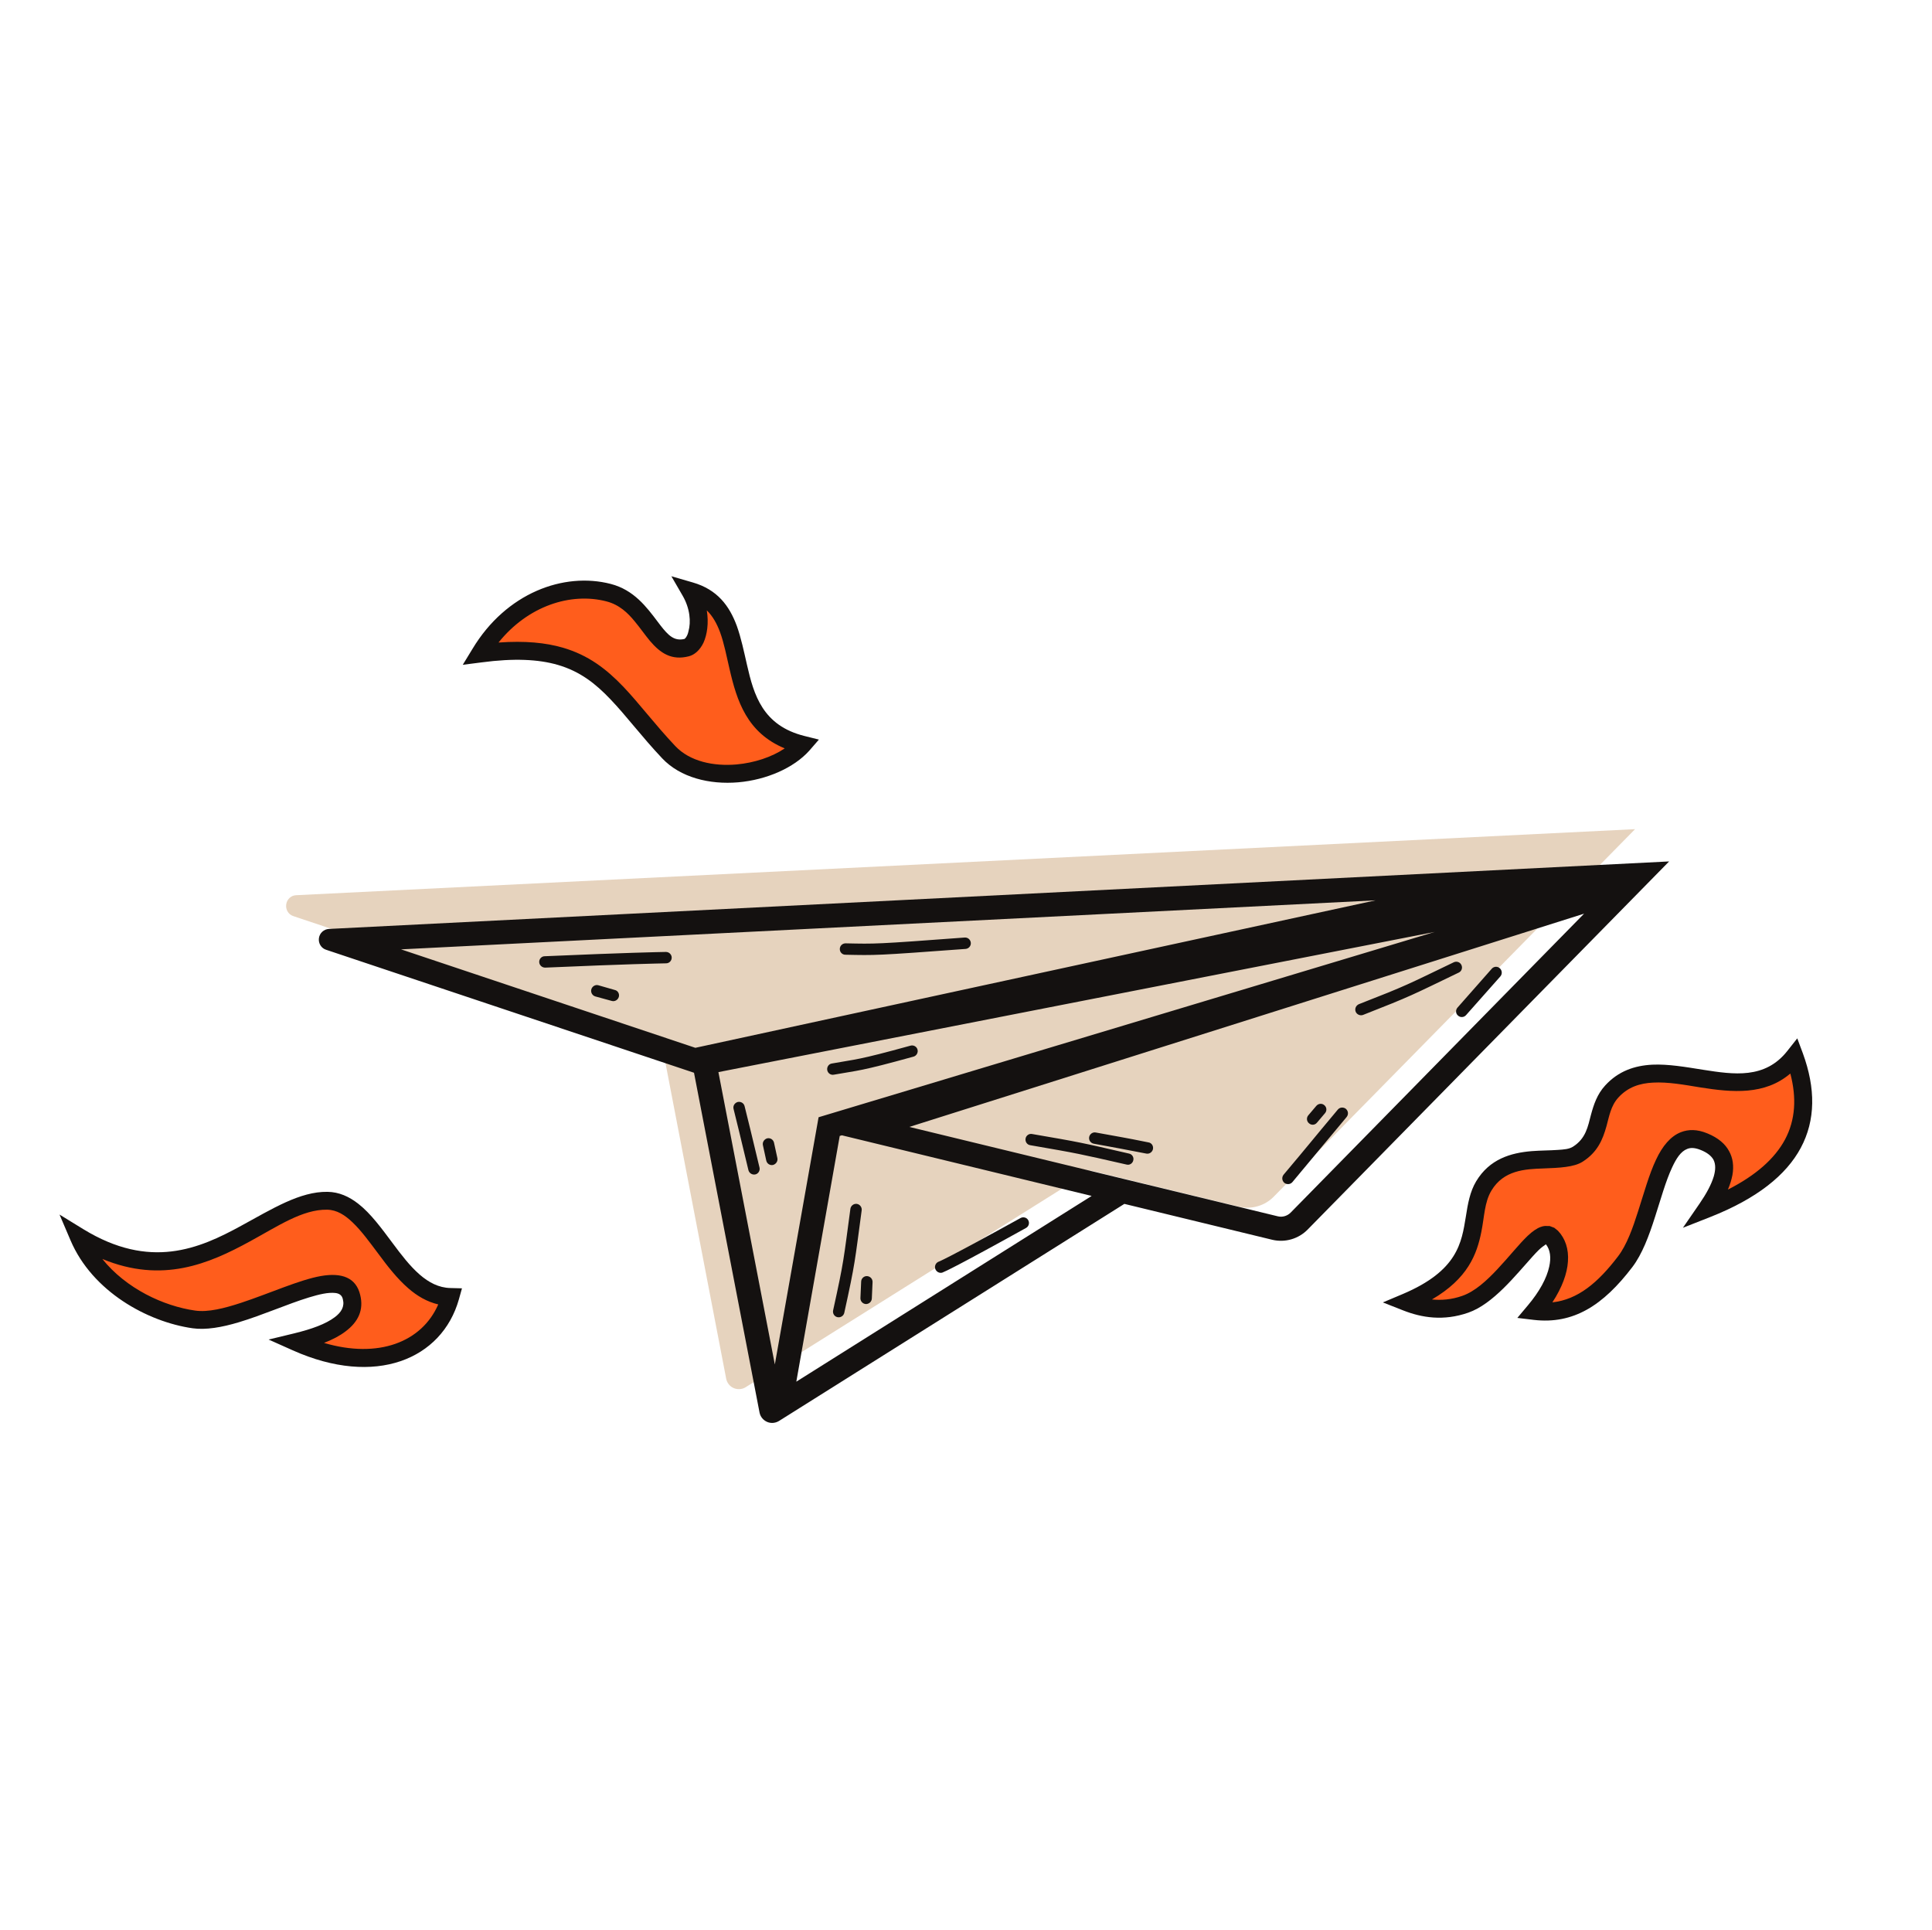 <?xml version="1.0" encoding="UTF-8" standalone="no"?>
<!DOCTYPE svg PUBLIC "-//W3C//DTD SVG 1.1//EN" "http://www.w3.org/Graphics/SVG/1.1/DTD/svg11.dtd">
<svg width="100%" height="100%" viewBox="0 0 723 722" version="1.1" xmlns="http://www.w3.org/2000/svg" xmlns:xlink="http://www.w3.org/1999/xlink" xml:space="preserve" xmlns:serif="http://www.serif.com/" style="fill-rule:evenodd;clip-rule:evenodd;stroke-linejoin:round;stroke-miterlimit:2;">
    <g transform="matrix(1,0,0,1,-2970,-382)">
        <g id="Process-Icon-4" serif:id="Process Icon 4" transform="matrix(0.451,0,0,0.451,7525.07,-2044.56)">
            <rect x="-10104" y="5385.06" width="1600.32" height="1600.32" style="fill:none;"/>
            <g transform="matrix(9.133,0,0,9.146,-92309.1,-76034.5)">
                <g transform="matrix(0.35,-0.007,-0.011,-0.527,5071.26,13931.5)">
                    <path d="M11689.8,9210.05L11595.1,9232.52C11593.8,9232.82 11593.1,9233.67 11593.3,9234.55C11593.5,9235.43 11594.6,9236.09 11595.9,9236.11L11943.7,9242.86L11848,9180.9C11845.6,9179.32 11842.1,9178.7 11838.8,9179.28L11800.6,9185.98L11709.9,9149.91C11709,9149.54 11707.8,9149.5 11706.8,9149.8C11705.8,9150.1 11705.1,9150.71 11704.9,9151.43L11689.8,9210.05Z" style="fill:rgb(230,211,190);"/>
                </g>
                <g>
                    <g transform="matrix(0.042,-0.19,0.19,0.042,4493.29,9424.59)">
                        <path d="M7079.36,22376.9C7052.71,22375.3 7035.38,22349.7 7043.3,22311.2C7051.36,22327.6 7059.89,22336.6 7069.31,22332C7087.43,22323.2 7045.1,22285.9 7043.3,22262.3C7041.78,22242.3 7049.4,22215.7 7069.31,22201.4C7048.4,22262.1 7104.67,22281.4 7110.77,22311.2C7115.22,22333 7074.32,22351.2 7079.36,22376.9Z" style="fill:rgb(255,93,28);"/>
                    </g>
                    <g transform="matrix(0.098,-0.169,0.169,0.098,4606.98,7999.3)">
                        <path d="M7175.94,22272.3C7156.74,22268.4 7135.43,22241.5 7141.76,22220.2C7153.11,22182 7170.31,22164.1 7137.38,22121.3C7165.63,22121.8 7186.15,22138.7 7191.8,22158.8C7197.21,22178.1 7176.71,22191.6 7187.97,22203.1C7191.78,22207 7204.75,22203.3 7211.51,22191.4C7219.79,22224.7 7163.6,22229.7 7175.94,22272.3Z" style="fill:rgb(255,93,28);"/>
                    </g>
                    <g transform="matrix(-0.134,-0.141,0.142,-0.134,6958.05,13017.9)">
                        <path d="M7247.57,22376.6C7218,22363.9 7207.35,22339.5 7223.97,22298.4C7227.66,22315.6 7234.61,22324.7 7247.57,22318.9C7270.12,22308.8 7236.04,22277.2 7232.19,22253.9C7228.83,22233.6 7231.27,22218.5 7244.44,22207.6C7246.53,22225.7 7254.44,22236.9 7264.28,22236.9C7273.94,22236.9 7261.01,22204 7269.02,22186.3C7273.55,22176.3 7281.01,22170.7 7288.59,22167.2C7273.81,22206.7 7298.59,22214 7303.21,22230.4C7308.94,22250.8 7285.86,22261.9 7283.84,22272.3C7281.17,22286.1 7293.34,22291.9 7294.22,22303.8C7296.52,22335.4 7242.2,22340 7247.57,22376.6Z" style="fill:rgb(255,93,28);"/>
                    </g>
                </g>
                <g>
                    <g transform="matrix(0.195,0,0,0.195,8765.3,4472.39)">
                        <path d="M1533.77,23213.4L1362.39,23156.2C1360.11,23155.5 1358.69,23153.2 1359.01,23150.8C1359.34,23148.4 1361.32,23146.6 1363.73,23146.5L1988.09,23115.1L1819.72,23286.3C1815.43,23290.7 1809.16,23292.5 1803.21,23291.1L1734.28,23274.4L1573.34,23375.4C1571.68,23376.4 1569.6,23376.6 1567.8,23375.8C1565.99,23375 1564.69,23373.4 1564.31,23371.5L1533.77,23213.4ZM1397.27,23156L1534.4,23201.8L1851.31,23133.2L1397.27,23156ZM1464.42,23164.5C1462.96,23164.5 1461.71,23163.4 1461.65,23161.9C1461.59,23160.5 1462.73,23159.2 1464.19,23159.2C1503.54,23157.5 1516.16,23157.3 1520.68,23157.2C1522.15,23157.2 1523.36,23158.4 1523.38,23159.8C1523.4,23161.3 1522.23,23162.5 1520.76,23162.5C1516.25,23162.6 1503.66,23162.8 1464.42,23164.5ZM1487.79,23177.9C1486.38,23177.5 1485.54,23176 1485.93,23174.6C1486.33,23173.2 1487.79,23172.3 1489.2,23172.7L1496.88,23174.9C1498.3,23175.2 1499.13,23176.7 1498.74,23178.1C1498.35,23179.5 1496.88,23180.4 1495.47,23180L1487.79,23177.9ZM1604.29,23158.5C1602.83,23158.5 1601.66,23157.3 1601.7,23155.8C1601.73,23154.3 1602.95,23153.2 1604.41,23153.2C1618.39,23153.5 1618.31,23153.6 1659.9,23150.5C1661.36,23150.4 1662.63,23151.5 1662.74,23153C1662.85,23154.4 1661.75,23155.7 1660.29,23155.8C1618.32,23158.9 1618.4,23158.8 1604.29,23158.5ZM1634.09,23238.6L1805.85,23280.2C1807.97,23280.7 1810.19,23280 1811.72,23278.5L1948.47,23139.4L1634.09,23238.6ZM1690.42,23247.1C1688.97,23246.9 1688,23245.5 1688.25,23244C1688.49,23242.6 1689.87,23241.6 1691.31,23241.9C1714.07,23245.8 1713.84,23245.8 1736.46,23251C1737.89,23251.3 1738.78,23252.7 1738.45,23254.1C1738.13,23255.6 1736.7,23256.5 1735.27,23256.1C1712.8,23251 1713.03,23251 1690.42,23247.1ZM1845.49,23186.5C1844.12,23187 1842.58,23186.3 1842.05,23185C1841.51,23183.6 1842.19,23182.1 1843.55,23181.5C1866.13,23172.7 1865.91,23172.5 1887.78,23162C1889.1,23161.4 1890.69,23161.9 1891.33,23163.3C1891.96,23164.6 1891.41,23166.2 1890.09,23166.8C1868.03,23177.4 1868.25,23177.6 1845.49,23186.5ZM1893.47,23186.6C1892.5,23187.7 1890.82,23187.8 1889.72,23186.8C1888.62,23185.9 1888.52,23184.2 1889.49,23183.1L1905.47,23165C1906.44,23163.9 1908.12,23163.8 1909.22,23164.8C1910.32,23165.8 1910.42,23167.5 1909.45,23168.6L1893.47,23186.6ZM1720.01,23246.4C1718.57,23246.1 1717.61,23244.8 1717.88,23243.3C1718.15,23241.9 1719.54,23240.9 1720.98,23241.2C1733.36,23243.5 1733.24,23243.3 1745.52,23245.8C1746.95,23246 1747.89,23247.4 1747.61,23248.9C1747.33,23250.3 1745.93,23251.3 1744.49,23251C1732.25,23248.6 1732.36,23248.7 1720.01,23246.4ZM1812.54,23264.3C1811.6,23265.4 1809.92,23265.5 1808.8,23264.6C1807.68,23263.6 1807.53,23262 1808.48,23260.8C1821.22,23245.7 1821.01,23245.7 1833.76,23230.5C1834.7,23229.4 1836.38,23229.3 1837.5,23230.2C1838.63,23231.2 1838.78,23232.8 1837.83,23234C1825.08,23249.2 1825.29,23249.1 1812.54,23264.3ZM1824.03,23236.6C1823.08,23237.8 1821.4,23237.9 1820.29,23236.9C1819.17,23236 1819.03,23234.3 1819.98,23233.2L1823.72,23228.8C1824.67,23227.7 1826.35,23227.5 1827.46,23228.5C1828.58,23229.4 1828.72,23231.1 1827.77,23232.2L1824.03,23236.6ZM1581.44,23357.1L1719.04,23270.7L1602.66,23242.5L1601.66,23242.8L1581.44,23357.1ZM1606.63,23276.7C1606.82,23275.3 1608.16,23274.2 1609.62,23274.4C1611.07,23274.6 1612.09,23276 1611.89,23277.4C1608.62,23301.6 1608.99,23301.4 1603.78,23325.1C1603.46,23326.5 1602.05,23327.4 1600.61,23327.1C1599.18,23326.8 1598.27,23325.4 1598.59,23323.9C1603.75,23300.5 1603.38,23300.7 1606.63,23276.7ZM1611.65,23310.5C1611.71,23309.1 1612.95,23307.9 1614.42,23308C1615.88,23308.1 1617.02,23309.3 1616.96,23310.8L1616.62,23318.4C1616.56,23319.9 1615.32,23321 1613.85,23321C1612.38,23320.9 1611.25,23319.7 1611.31,23318.2L1611.65,23310.5ZM1649.64,23306.3C1648.39,23306.8 1646.97,23306.2 1646.34,23305C1645.67,23303.7 1646.18,23302.1 1647.49,23301.4C1647.55,23301.4 1650.33,23300.6 1685.88,23281C1687.17,23280.3 1688.79,23280.7 1689.5,23282C1690.21,23283.3 1689.74,23284.9 1688.46,23285.6C1656.16,23303.5 1650.64,23305.9 1649.82,23306.2C1649.72,23306.3 1649.64,23306.3 1649.64,23306.3ZM1878.87,23147.9L1545.14,23213.1L1571.43,23349.1L1591.81,23234.1L1878.87,23147.9ZM1552.19,23230.2C1551.84,23228.8 1552.72,23227.4 1554.14,23227C1555.57,23226.7 1557.01,23227.5 1557.35,23229C1559.75,23238.8 1559.8,23238.6 1564.29,23257.5C1564.63,23258.9 1563.75,23260.4 1562.32,23260.7C1560.89,23261 1559.46,23260.1 1559.12,23258.7C1554.63,23239.8 1554.59,23240.1 1552.19,23230.2ZM1565.87,23247.1C1565.56,23245.7 1566.47,23244.3 1567.9,23243.9C1569.33,23243.6 1570.75,23244.5 1571.06,23246L1572.61,23253.1C1572.92,23254.5 1572.01,23255.9 1570.58,23256.3C1569.15,23256.6 1567.73,23255.7 1567.42,23254.2L1565.87,23247.1ZM1598.93,23214.3C1597.49,23214.6 1596.1,23213.6 1595.85,23212.2C1595.59,23210.7 1596.56,23209.3 1598,23209.1C1609.61,23207 1609.62,23207.7 1634.63,23200.8C1636.05,23200.4 1637.51,23201.2 1637.9,23202.6C1638.29,23204 1637.46,23205.5 1636.05,23205.9C1610.7,23212.9 1610.69,23212.2 1598.93,23214.3Z" style="fill:rgb(20,17,16);"/>
                    </g>
                    <g transform="matrix(0.042,-0.19,0.19,0.042,4493.29,9424.59)">
                        <path d="M7079.11,22381.1C7050.25,22379.4 7030.64,22352 7039.22,22310.4L7041.68,22298.4L7047.05,22309.4C7050.77,22317 7054.52,22322.9 7058.51,22326.3C7061.4,22328.8 7064.34,22329.8 7067.49,22328.2C7069.28,22327.4 7069.79,22325.9 7069.59,22324.1C7069.24,22320.8 7067.36,22316.9 7064.88,22312.5C7059.8,22303.5 7052.13,22293.1 7046.56,22283.1C7042.53,22275.9 7039.62,22268.8 7039.15,22262.6C7037.53,22241.4 7045.75,22213.2 7066.89,22198.1L7077.5,22190.5L7073.25,22202.8C7061.37,22237.3 7075.97,22257.6 7090.66,22274.4C7101.53,22286.9 7112.29,22297.8 7114.85,22310.4C7115.92,22315.6 7114.9,22320.7 7112.48,22325.7C7109.33,22332.3 7103.68,22338.7 7098,22345.3C7093.68,22350.3 7089.36,22355.4 7086.44,22360.8C7083.85,22365.6 7082.38,22370.7 7083.45,22376.1L7084.48,22381.4L7079.11,22381.1ZM7074.76,22372.2C7074.83,22366.8 7076.48,22361.7 7079.1,22356.9C7082.29,22351 7086.97,22345.3 7091.69,22339.9C7096.05,22334.8 7100.44,22329.9 7103.46,22324.9C7106.01,22320.7 7107.59,22316.5 7106.68,22312C7104.37,22300.7 7094.19,22291.2 7084.38,22279.9C7070.19,22263.6 7056.35,22244.4 7061.59,22214.5C7050.51,22228.3 7046.32,22247.1 7047.46,22262C7047.92,22268.1 7051.44,22275.1 7055.71,22282.3C7062.78,22294.2 7072.01,22306.5 7075.88,22315.9C7079.64,22325.1 7078.65,22332.1 7071.14,22335.7C7064.86,22338.8 7058.83,22337.6 7053.08,22332.6C7050.59,22330.5 7048.14,22327.6 7045.73,22324C7043.92,22350.4 7055.93,22368.5 7074.76,22372.2Z" style="fill:rgb(20,17,16);"/>
                    </g>
                    <g transform="matrix(0.098,-0.169,0.169,0.098,4606.98,7999.3)">
                        <path d="M7175.11,22276.4C7164.62,22274.2 7153.45,22266 7145.87,22255.2C7138.18,22244.2 7134.26,22230.8 7137.76,22219C7141.73,22205.6 7146.42,22194.8 7149.42,22184.4C7152.22,22174.8 7153.52,22165.7 7150.95,22155.3C7148.69,22146.2 7143.51,22136.1 7134.08,22123.9L7128.81,22117L7137.45,22117.2C7167.83,22117.7 7189.74,22136 7195.81,22157.7C7198.81,22168.4 7194.9,22177.5 7191.53,22185.5C7190.43,22188.1 7189.41,22190.6 7188.94,22192.9C7188.43,22195.5 7188.72,22197.9 7190.94,22200.2C7191.12,22200.3 7191.42,22200.3 7191.74,22200.4C7192.66,22200.5 7193.74,22200.4 7194.9,22200C7199.27,22198.9 7204.49,22195.3 7207.89,22189.3L7213.04,22180.3L7215.55,22190.4C7218.41,22201.9 7214.72,22210.5 7208.36,22218.2C7204.56,22222.7 7199.77,22227 7195.05,22231.4C7184.64,22241.1 7174.34,22251.8 7179.94,22271.1L7181.85,22277.7L7175.11,22276.4ZM7170.34,22266C7167.81,22247.2 7178.23,22235.7 7189.36,22225.3C7193.81,22221.1 7198.36,22217.2 7201.94,22212.9C7204.57,22209.7 7206.65,22206.3 7207.6,22202.5C7202.98,22206.3 7197.88,22208.3 7193.83,22208.7C7189.96,22209 7186.86,22207.9 7184.99,22206C7179.17,22200.1 7179.55,22193.8 7182.09,22186.7C7183.28,22183.4 7184.96,22179.9 7186.35,22176.1C7188.15,22171.3 7189.47,22166 7187.79,22160C7183.16,22143.5 7167.68,22129.5 7146.09,22126.2C7153.02,22136.4 7157.03,22145.2 7159.04,22153.3C7161.99,22165.3 7160.64,22175.7 7157.43,22186.8C7154.42,22197.1 7149.73,22208 7145.75,22221.4C7142.93,22230.9 7146.5,22241.6 7152.68,22250.4C7157.43,22257.1 7163.77,22262.8 7170.34,22266Z" style="fill:rgb(20,17,16);"/>
                    </g>
                    <g transform="matrix(-0.134,-0.141,0.142,-0.134,6958.05,13017.9)">
                        <path d="M7263.5,22232.7C7263.64,22231.8 7263.9,22230 7263.87,22228.5C7263.85,22227.3 7263.77,22225.9 7263.66,22224.5C7262.74,22212.7 7260.15,22195.8 7265.22,22184.6C7270.23,22173.5 7278.44,22167.3 7286.82,22163.4L7296.06,22159.1L7292.49,22168.6C7287.72,22181.4 7287.28,22190.5 7289.09,22197.6C7290.89,22204.7 7294.87,22209.7 7298.52,22214.5C7302.26,22219.3 7305.69,22223.9 7307.22,22229.3C7310.51,22241 7305.78,22250.1 7299.68,22257.7C7297.01,22261 7294.1,22264 7291.72,22266.9C7289.89,22269.1 7288.33,22271 7287.93,22273.1C7286.57,22280.1 7290.04,22284.6 7292.96,22289.3C7295.6,22293.6 7297.97,22298 7298.37,22303.5C7299.04,22312.6 7295.7,22319.8 7290.3,22326.1C7285.44,22331.7 7278.82,22336.6 7272.28,22341.6C7260.85,22350.4 7249.26,22359.4 7251.69,22376L7252.78,22383.4L7245.93,22380.5C7229.9,22373.6 7219.14,22363.4 7214.5,22349.5C7209.97,22335.9 7211.32,22318.6 7220.1,22296.8L7225.19,22284.2L7228.04,22297.5C7229.22,22303 7230.73,22307.6 7232.75,22311.1C7234.32,22313.7 7236.13,22315.6 7238.52,22316.3C7240.62,22316.8 7243.03,22316.4 7245.87,22315.1C7248.28,22314 7249.84,22312.7 7250.55,22310.9C7251.8,22307.9 7250.8,22304.1 7249.13,22299.9C7246.53,22293.3 7241.99,22285.9 7237.83,22278.3C7233.33,22270.2 7229.3,22262 7228.08,22254.6C7224.43,22232.5 7227.47,22216.3 7241.78,22204.4L7247.7,22199.5L7248.58,22207.1C7249.53,22215.4 7251.73,22222.1 7254.89,22226.7C7257.28,22230.2 7260.17,22232.4 7263.5,22232.7ZM7243.07,22369.8C7243.88,22354.2 7255.19,22344.2 7267.21,22335C7273.28,22330.4 7279.48,22325.9 7283.99,22320.6C7287.95,22316 7290.55,22310.8 7290.06,22304.1C7289.67,22298.9 7286.62,22295 7284.13,22290.9C7280.82,22285.4 7278.18,22279.6 7279.75,22271.5C7280.67,22266.8 7285.12,22261.7 7290.06,22256.1C7295.74,22249.7 7302.19,22242.2 7299.19,22231.5C7297.47,22225.4 7292.59,22220.8 7288.42,22214.9C7282.23,22206.2 7276.93,22195.4 7281.33,22176.6C7277.99,22179.5 7275.01,22183.1 7272.82,22188C7270.26,22193.7 7270.18,22201 7270.6,22208.2C7271.06,22216.1 7272.22,22223.9 7272.22,22229.3C7272.21,22232.4 7271.82,22234.8 7271.06,22236.5C7270.78,22237.2 7270.44,22237.7 7270.07,22238.2L7268.51,22239.8L7266.45,22240.8L7264.27,22241.1C7259.22,22241.1 7254.53,22238.9 7250.59,22234.6C7246.77,22230.5 7243.64,22224.3 7241.74,22216.3C7234.57,22225.7 7233.76,22237.8 7236.3,22253.2C7237.39,22259.8 7241.12,22267.1 7245.12,22274.3C7249.46,22282.2 7254.17,22289.9 7256.89,22296.9C7259.48,22303.4 7260.2,22309.4 7258.26,22314.1C7256.84,22317.6 7254.07,22320.6 7249.27,22322.7C7244.33,22324.9 7240.05,22325.3 7236.39,22324.3C7232.84,22323.4 7229.77,22321.2 7227.22,22317.8C7225.93,22316 7224.76,22314 7223.72,22311.6C7219.56,22325.7 7219.21,22337.3 7222.4,22346.9C7225.7,22356.7 7232.83,22364.2 7243.07,22369.8Z" style="fill:rgb(20,17,16);"/>
                    </g>
                </g>
            </g>
        </g>
    </g>
</svg>
